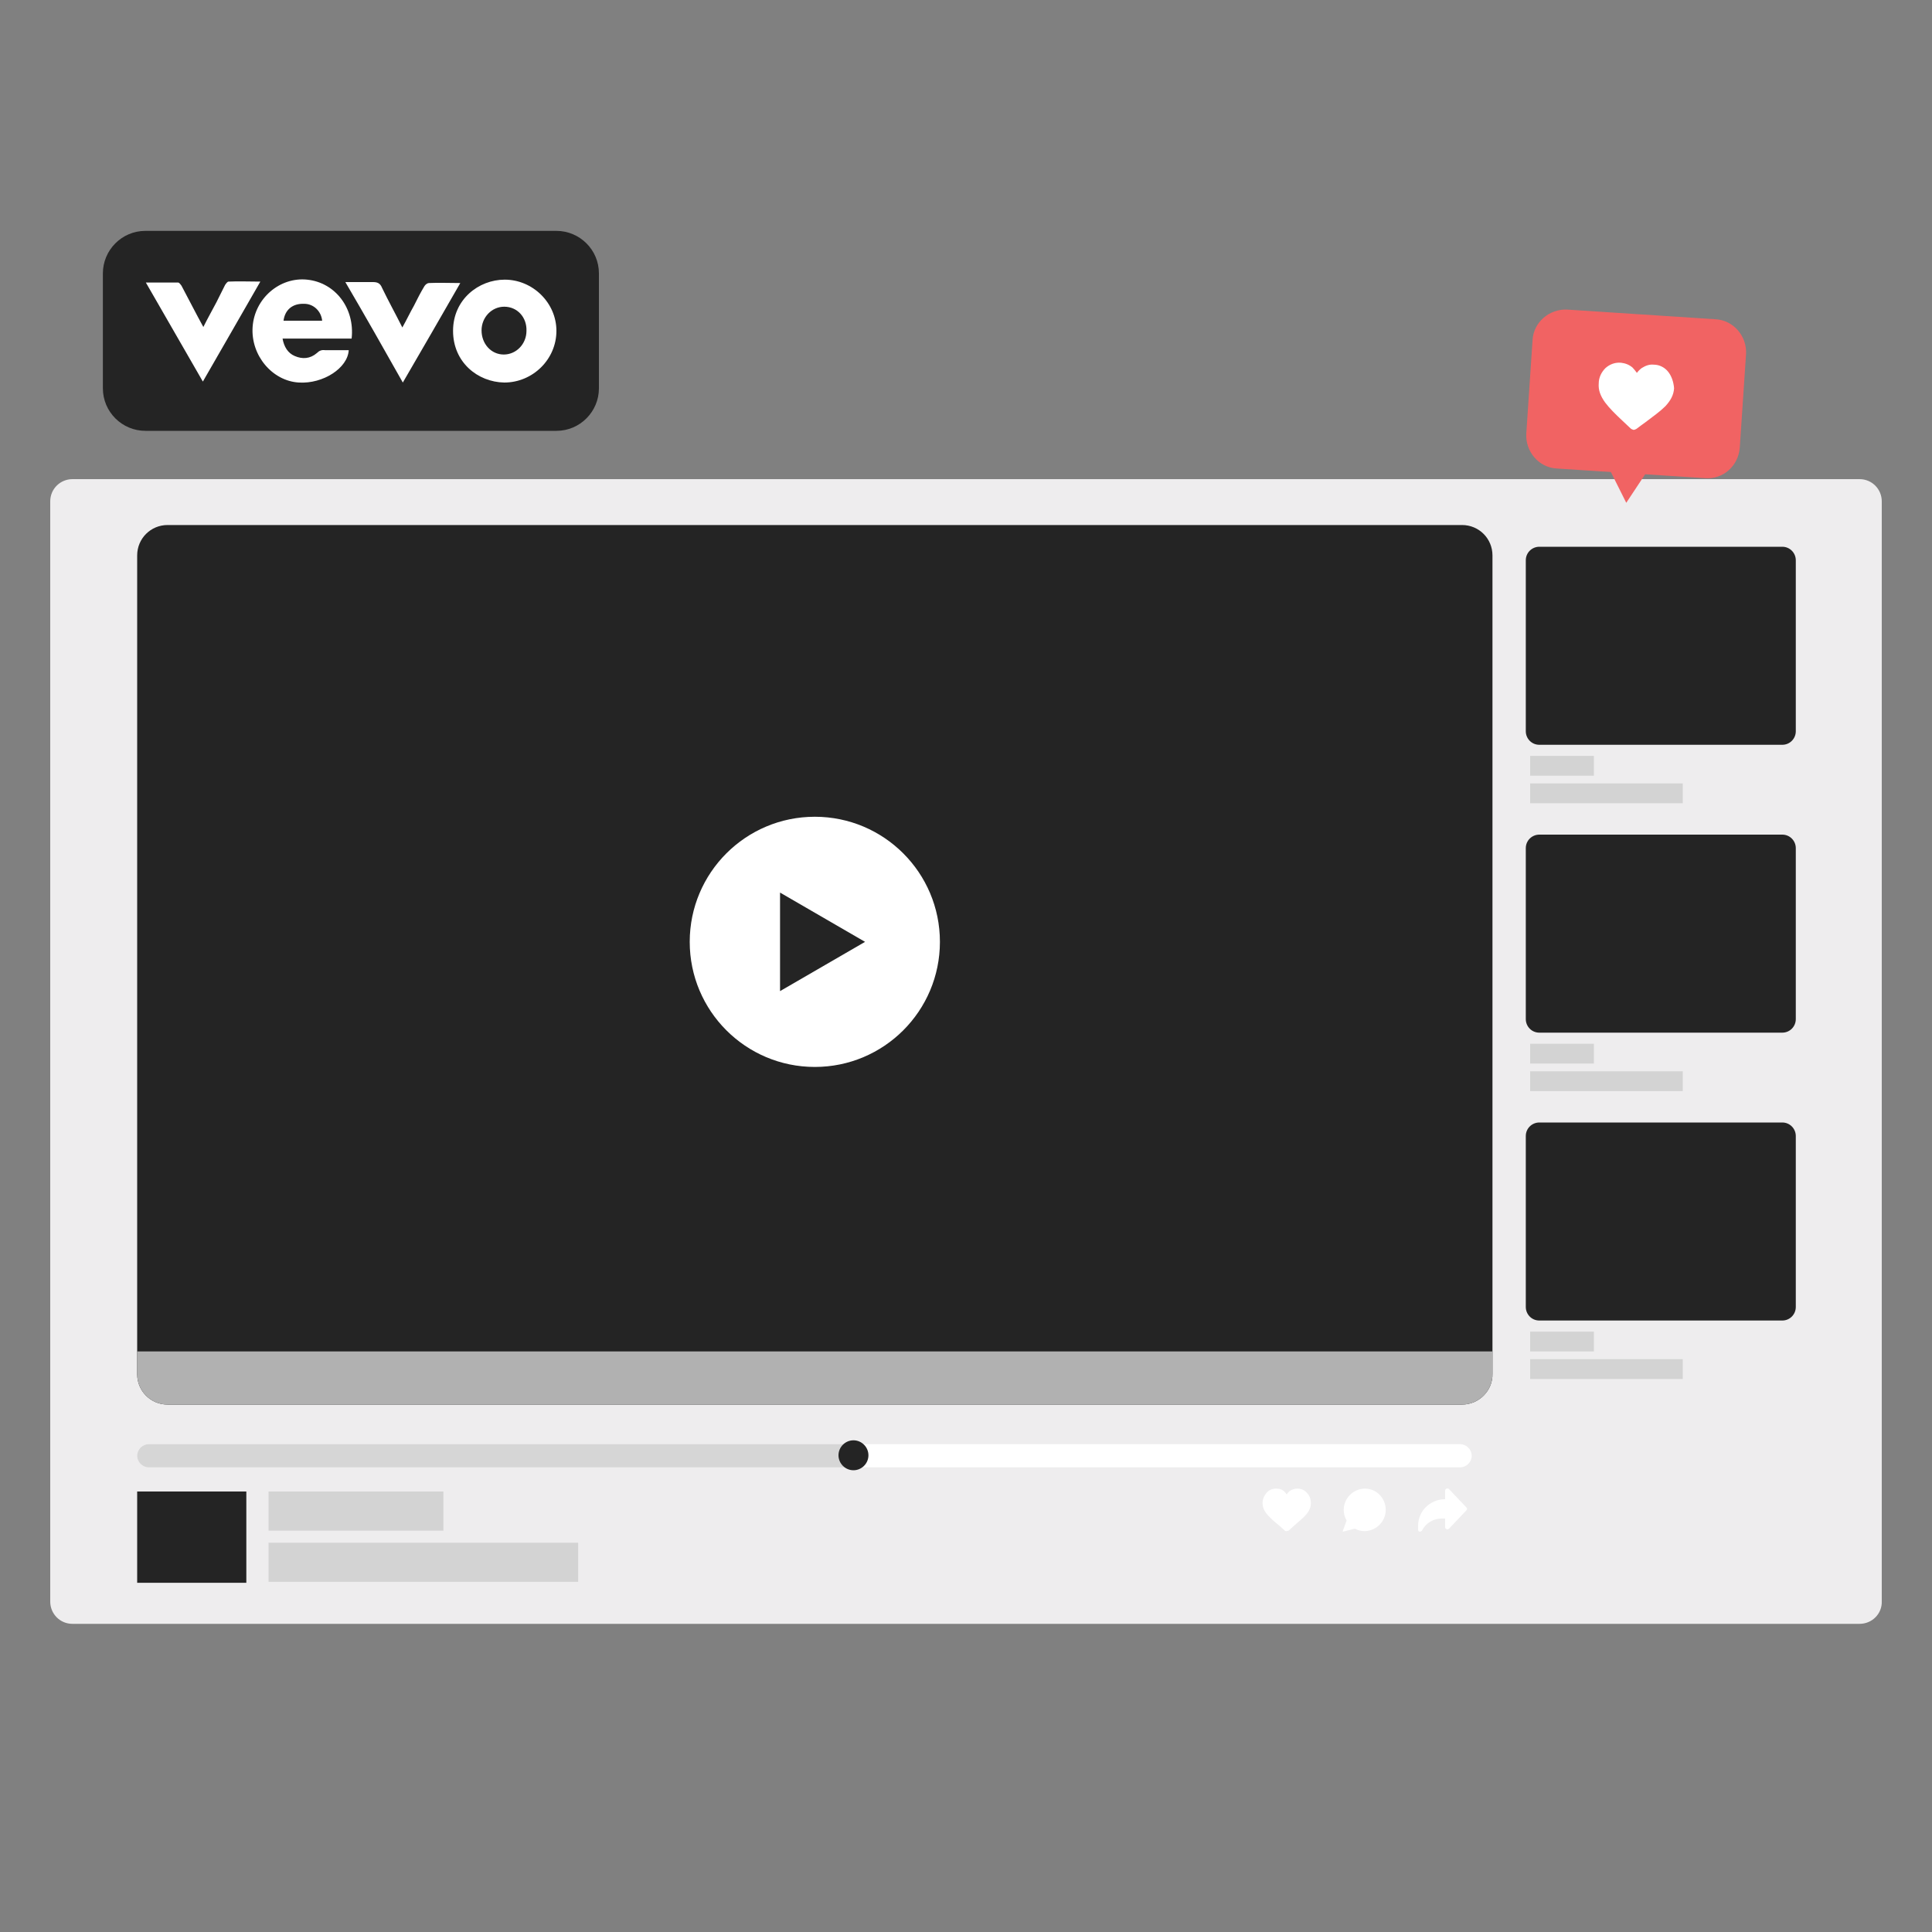 <?xml version="1.0" encoding="utf-8"?>
<!-- Generator: Adobe Illustrator 26.0.1, SVG Export Plug-In . SVG Version: 6.00 Build 0)  -->
<svg version="1.1" id="Layer_1" xmlns="http://www.w3.org/2000/svg" xmlns:xlink="http://www.w3.org/1999/xlink" x="0px" y="0px"
	 viewBox="0 0 400 400" style="enable-background:new 0 0 400 400;" xml:space="preserve">
<rect x="0" y="0" width="400" height="400" fill="#808080" stroke="none"/>
<style type="text/css">
	.st0{fill:#EEEDEE;}
	.st1{fill:#242424;}
	.st2{fill:#FFFFFF;}
	.st3{opacity:0.53;}
	.st4{fill:#B1B1B1;}
	.st5{fill:#D3D3D3;}
	.st6{clip-path:url(#SVGID_00000157266497705664450740000014276100343955917226_);}
	.st7{fill:#F16363;}
</style>
<g>
	<path class="st0" d="M385,336.2H15c-2.6,0-4.6-2.1-4.6-4.6V103.8c0-2.6,2.1-4.6,4.6-4.6h370c2.6,0,4.6,2.1,4.6,4.6v227.7
		C389.7,334.1,387.6,336.2,385,336.2z"/>
</g>
<g>
	<path class="st1" d="M302.7,290.8h-268c-3.5,0-6.3-2.8-6.3-6.3V115c0-3.5,2.8-6.3,6.3-6.3h268c3.5,0,6.3,2.8,6.3,6.3v169.4
		C309.1,287.9,306.2,290.8,302.7,290.8z"/>
</g>
<g>
	<g>
		<path class="st2" d="M302.3,303.8H30.8c-1.3,0-2.4-1.1-2.4-2.4l0,0c0-1.3,1.1-2.4,2.4-2.4h271.5c1.3,0,2.4,1.1,2.4,2.4l0,0
			C304.7,302.7,303.6,303.8,302.3,303.8z"/>
	</g>
	<g class="st3">
		<path class="st4" d="M177.6,303.8H30.8c-1.3,0-2.4-1.1-2.4-2.4l0,0c0-1.3,1.1-2.4,2.4-2.4h146.6L177.6,303.8z"/>
	</g>
	<g>
		<path class="st1" d="M179.8,301.3c0,1.7-1.4,3.1-3.1,3.1s-3.1-1.4-3.1-3.1s1.4-3.1,3.1-3.1S179.8,299.6,179.8,301.3z"/>
	</g>
</g>
<g>
	<rect x="28.4" y="308.8" class="st1" width="22.6" height="18.9"/>
</g>
<g>
	<rect x="55.6" y="308.8" class="st5" width="36.2" height="8.1"/>
</g>
<g>
	<rect x="55.6" y="319.4" class="st5" width="64.1" height="8.1"/>
</g>
<g>
	<g>
		<path class="st2" d="M270.6,309.1c-0.5-0.6-1.2-0.9-2-0.9c-0.6,0-1.1,0.2-1.6,0.5c-0.2,0.2-0.4,0.4-0.6,0.7
			c-0.2-0.3-0.4-0.5-0.6-0.7c-0.5-0.4-1-0.5-1.6-0.5c-0.8,0-1.5,0.3-2,0.9c-0.5,0.6-0.8,1.3-0.8,2.1c0,0.8,0.3,1.6,1,2.4
			c0.6,0.7,1.5,1.5,2.5,2.3c0.3,0.3,0.7,0.6,1.1,1c0.1,0.1,0.2,0.1,0.4,0.1c0.1,0,0.3-0.1,0.4-0.1c0.4-0.4,0.8-0.7,1.1-1
			c1-0.9,1.9-1.6,2.5-2.3c0.7-0.8,1-1.6,1-2.4C271.4,310.5,271.2,309.7,270.6,309.1z"/>
	</g>
	<g>
		<path class="st2" d="M282.6,308.2c-2.4,0-4.4,2-4.4,4.4c0,0.8,0.2,1.5,0.6,2.2L278,317c0,0.1,0,0.1,0,0.1c0,0,0.1,0,0.1,0
			c0,0,0,0,0,0l2.4-0.6c0.6,0.3,1.3,0.5,2,0.5c2.4,0,4.4-2,4.4-4.4S285,308.2,282.6,308.2z"/>
	</g>
	<g>
		<path class="st2" d="M293.6,315.9v0.8c0,0.2,0.1,0.4,0.3,0.4c0,0,0.1,0,0.1,0c0.2,0,0.3-0.1,0.4-0.2l0,0c0.8-1.6,2.4-2.5,4.1-2.5
			h0.7v1.8c0,0.2,0.1,0.3,0.3,0.4c0.2,0.1,0.3,0,0.5-0.1l3.6-3.8c0.2-0.2,0.2-0.4,0-0.6l-3.6-3.8c-0.1-0.1-0.3-0.2-0.5-0.1
			c-0.2,0.1-0.3,0.2-0.3,0.4v1.8H299C296,310.5,293.6,312.9,293.6,315.9z"/>
	</g>
</g>
<g>
	<path class="st1" d="M369,154.2h-50.3c-1.6,0-2.8-1.3-2.8-2.8V116c0-1.6,1.3-2.8,2.8-2.8H369c1.6,0,2.8,1.3,2.8,2.8v35.4
		C371.8,152.9,370.6,154.2,369,154.2z"/>
</g>
<g>
	<rect x="316.8" y="156.5" class="st5" width="13.2" height="4.1"/>
</g>
<g>
	<rect x="316.8" y="162.2" class="st5" width="31.6" height="4.1"/>
</g>
<g>
	<path class="st1" d="M369,213.8h-50.3c-1.6,0-2.8-1.3-2.8-2.8v-35.4c0-1.6,1.3-2.8,2.8-2.8H369c1.6,0,2.8,1.3,2.8,2.8V211
		C371.8,212.5,370.6,213.8,369,213.8z"/>
</g>
<g>
	<rect x="316.8" y="216.1" class="st5" width="13.2" height="4.1"/>
</g>
<g>
	<rect x="316.8" y="221.8" class="st5" width="31.6" height="4.1"/>
</g>
<g>
	<path class="st1" d="M369,273.4h-50.3c-1.6,0-2.8-1.3-2.8-2.8v-35.4c0-1.6,1.3-2.8,2.8-2.8H369c1.6,0,2.8,1.3,2.8,2.8v35.4
		C371.8,272.1,370.6,273.4,369,273.4z"/>
</g>
<g>
	<rect x="316.8" y="275.7" class="st5" width="13.2" height="4.1"/>
</g>
<g>
	<rect x="316.8" y="281.4" class="st5" width="31.6" height="4.1"/>
</g>
<g>
	<defs>
		<path id="SVGID_1_" d="M302.7,290.8h-268c-3.5,0-6.3-2.8-6.3-6.3V115c0-3.5,2.8-6.3,6.3-6.3h268c3.5,0,6.3,2.8,6.3,6.3v169.4
			C309.1,287.9,306.2,290.8,302.7,290.8z"/>
	</defs>
	<clipPath id="SVGID_00000067206487565277050080000014873647063891289766_">
		<use xlink:href="#SVGID_1_"  style="overflow:visible;"/>
	</clipPath>
	<g style="clip-path:url(#SVGID_00000067206487565277050080000014873647063891289766_);">
		<rect x="27.8" y="279.8" class="st4" width="282.7" height="13.7"/>
	</g>
</g>
<g>
	<polygon class="st7" points="332.7,96.1 336.7,104.1 341.8,96.4 	"/>
	<path class="st7" d="M353,99l-30.7-2c-3.7-0.2-6.5-3.5-6.3-7.2l1.3-19.4c0.2-3.7,3.5-6.5,7.2-6.3l30.7,2c3.7,0.2,6.5,3.5,6.3,7.2
		l-1.3,19.4C359.9,96.5,356.7,99.3,353,99z"/>
	<path class="st2" d="M345.4,77c-0.7-0.9-1.8-1.5-3-1.5c-0.9-0.1-1.7,0.2-2.5,0.7c-0.4,0.3-0.7,0.6-1,1c-0.3-0.4-0.6-0.8-0.9-1.1
		c-0.7-0.6-1.5-0.9-2.4-1c-1.2-0.1-2.3,0.3-3.2,1.1c-0.8,0.8-1.4,1.9-1.4,3.2c-0.1,1.3,0.3,2.5,1.3,3.9c0.9,1.2,2.1,2.4,3.6,3.8
		c0.5,0.5,1.1,1,1.7,1.6c0.2,0.2,0.4,0.2,0.6,0.3c0.2,0,0.4-0.1,0.6-0.2c0.7-0.5,1.3-1,1.9-1.4c1.6-1.2,3.1-2.3,4.1-3.3
		c1.1-1.2,1.7-2.3,1.8-3.7C346.5,79.1,346.1,77.9,345.4,77z"/>
</g>
<circle class="st2" cx="168.7" cy="195" r="25.9"/>
<polygon class="st1" points="161.5,195 161.5,184.8 170.3,189.9 179.1,195 170.3,200.1 161.5,205.2 "/>
<path class="st1" d="M115.2,89.2l-85.1,0c-4.8,0-8.8-3.9-8.8-8.8l0-23.8c0-4.8,3.9-8.8,8.8-8.8l85.1,0c4.8,0,8.8,3.9,8.8,8.8l0,23.8
	C124,85.2,120.1,89.2,115.2,89.2z"/>
<g>
	<path class="st2" d="M58.5,70.1c0.3,1.7,1.1,3,2.5,3.6c1.6,0.7,3.2,0.6,4.6-0.6c0.5-0.5,1-0.7,1.7-0.6c1.6,0,3.3,0,4.9,0
		c-0.2,3.7-5.3,7-10.3,6.7c-5.5-0.3-10-5.6-9.6-11.5c0.4-5.9,5.6-10.4,11.3-9.8c5.8,0.6,9.9,5.9,9.2,12.2
		C68.2,70.1,63.4,70.1,58.5,70.1z M58.7,66.4c1.3,0,2.7,0,4,0c1.3,0,2.7,0,4,0c-0.2-2-1.8-3.5-3.7-3.5C60.6,62.8,59,64.1,58.7,66.4z
		"/>
	<path class="st2" d="M104.4,79.2c-5.5-0.1-10.6-4.2-10.6-10.7c0-6.5,5.3-10.6,10.7-10.6c5.8,0,10.7,4.8,10.7,10.6
		C115.2,74.4,110.3,79.2,104.4,79.2z M104.4,63.5c-2.6,0-4.7,2.2-4.7,4.9c0,2.8,2,5,4.6,5c2.6,0,4.7-2.2,4.7-4.9
		C109.1,65.7,107.1,63.5,104.4,63.5z"/>
	<path class="st2" d="M71.5,58.4c2.1,0,3.9,0,5.7,0c0.9,0,1.5,0.2,1.9,1.2c1.3,2.7,2.8,5.4,4.2,8.2c0.9-1.6,1.6-3.1,2.4-4.5
		c0.7-1.4,1.4-2.8,2.2-4.1c0.2-0.3,0.6-0.6,0.9-0.6c2.1-0.1,4.1,0,6.5,0c-4,7-7.9,13.7-11.9,20.6C79.4,72.1,75.6,65.4,71.5,58.4z"/>
	<path class="st2" d="M42,79c-4-6.9-7.8-13.6-11.8-20.5c2.3,0,4.5,0,6.7,0c0.2,0,0.5,0.4,0.7,0.7c1.5,2.8,2.9,5.6,4.5,8.5
		c0.9-1.8,1.8-3.4,2.7-5.1c0.6-1.2,1.2-2.4,1.8-3.6c0.2-0.3,0.5-0.7,0.7-0.7c2.1-0.1,4.2,0,6.6,0C49.8,65.4,46,72.1,42,79z"/>
</g>
</svg>
